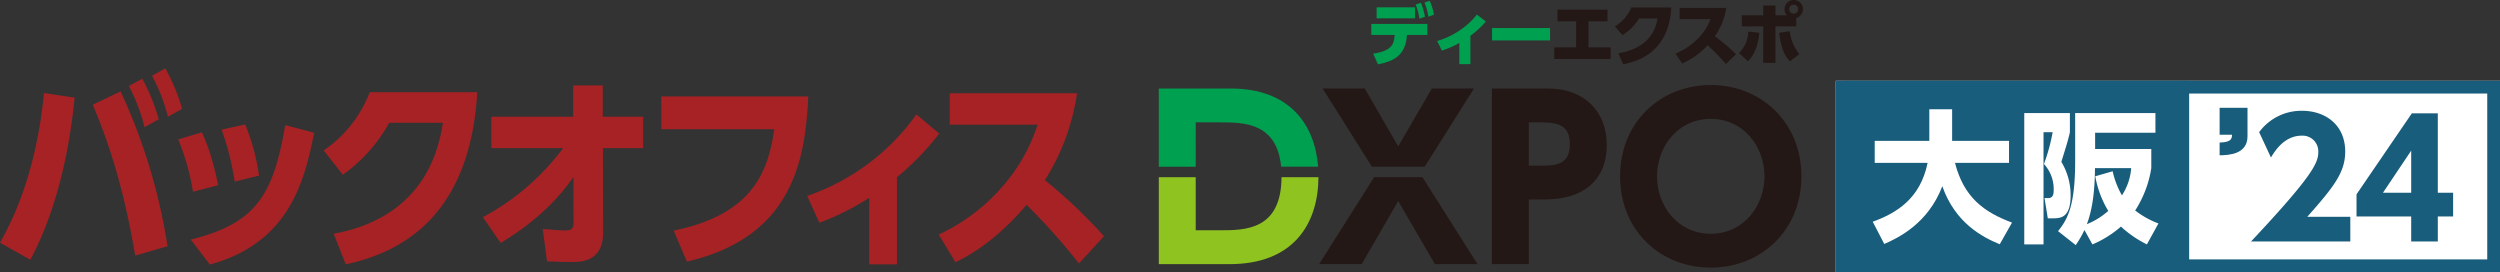 <svg xmlns="http://www.w3.org/2000/svg" width="752.933" height="81.965" viewBox="0 0 752.933 81.965">
  <rect x="0" y="0" width="752.933" height="81.965" fill="#333333" stroke="none"/>
  <g id="logo-box-dxpo-osaka-extra" transform="translate(-434 -2163.589)">
    <g id="logo-box-dxpo-tokyo" transform="translate(0 1097)">
      <g id="logo-box-dxpo" transform="translate(434 1087.166)">
        <g id="logo-dxpo" transform="translate(349 5.026)">
          <path id="パス_12109" data-name="パス 12109" d="M734.177,76.165h7.5c6.9,0,16.97.059,18.224,13.353h11.136c-.978-12.735-8.589-23.549-26.334-23.549H723.059V89.518h11.118Z" transform="translate(-723.059 -64.915)" fill="#00a051"/>
          <path id="パス_12110" data-name="パス 12110" d="M741.348,108.665h-7.171V92.671H723.059v26.191h21.316c19.225,0,26.682-12.089,26.772-26.191h-11.12C759.91,108.658,749.069,108.665,741.348,108.665Z" transform="translate(-723.059 -64.915)" fill="#8fc31f"/>
          <path id="パス_12111" data-name="パス 12111" d="M787.916,92.671l-16.575,26.191h12.828L795.156,99.85l11.053,19.013h12.828L802.462,92.671Z" transform="translate(-723.059 -64.915)" fill="#231815"/>
          <path id="パス_12112" data-name="パス 12112" d="M817.985,65.969h-12.7L795.156,83.4,785.091,65.969h-12.7l14.855,23.55H803.13Z" transform="translate(-723.059 -64.915)" fill="#231815"/>
          <path id="パス_12113" data-name="パス 12113" d="M840.347,65.969H823.373v52.893h11.119V99.389h4.868c11.513,0,18.619-5.79,18.619-16.447C857.979,72.678,851.005,65.969,840.347,65.969ZM838.11,89.192h-3.618V76.165h3.618c5.4,0,8.751.988,8.751,6.646C846.861,89.192,842.058,89.192,838.11,89.192Z" transform="translate(-723.059 -64.915)" fill="#231815"/>
          <path id="パス_12114" data-name="パス 12114" d="M889.289,64.915c-14.934,0-27.3,10.988-27.3,27.5,0,16.579,12.369,27.5,27.3,27.5,15,0,27.3-11.052,27.3-27.5C916.591,76.034,904.354,64.915,889.289,64.915Zm0,44.8c-10,0-16.184-8.487-16.184-17.3s6.184-17.3,16.184-17.3,16.184,8.487,16.184,17.3S899.288,109.718,889.289,109.718Z" transform="translate(-723.059 -64.915)" fill="#231815"/>
        </g>
        <g id="logo-box">
          <path id="パス_12117" data-name="パス 12117" d="M396.944,68.818c-2.028,20.969-7.209,37.493-13.348,48.822l-9.123-5.132c9.461-16.525,12.277-34.864,13.234-45.067Zm18.247,47.571c-3.491-20.719-8.166-34.551-12.784-45.443L410.8,66.94a174.554,174.554,0,0,1,14.137,46.631Zm2.141-53.266a60.009,60.009,0,0,1,4.956,12.205l-4.28,2.379a54.855,54.855,0,0,0-4.731-12.394Zm6.928-3.13a56.87,56.87,0,0,1,5.068,12.2l-4.28,2.379a53.729,53.729,0,0,0-4.787-12.331Z" transform="translate(-374.473 -59.993)" fill="#a72224"/>
          <path id="パス_12118" data-name="パス 12118" d="M432.6,97.173a70.1,70.1,0,0,0-4.45-15.774l7.1-2.128c2.591,5.383,4,11.517,4.957,15.9Zm-.676,14.4c19.262-4.819,24.837-12.893,28.441-34.487L469.1,79.4c-2.872,13.958-7.1,33.049-31.427,39.684ZM445.16,94.105a82.174,82.174,0,0,0-3.942-15.647l7.1-1.565a64.5,64.5,0,0,1,4.168,15.4Z" transform="translate(-374.473 -59.993)" fill="#a72224"/>
          <path id="パス_12119" data-name="パス 12119" d="M474.957,109.816c10.7-1.94,29.23-8.387,32.892-33.423H491.685A47.072,47.072,0,0,1,477.717,92.04l-5.744-7.323a37.434,37.434,0,0,0,13.854-17.526h32.384c-2.2,37.869-23.485,48.383-39.593,51.826Z" transform="translate(-374.473 -59.993)" fill="#a72224"/>
          <path id="パス_12120" data-name="パス 12120" d="M522.44,84.028V74.577h24.669V65.126h8.9v9.451h12.165v9.451h-12.11l.057,25.412c0,8.888-6.871,8.888-9.518,8.888-1.69,0-3.1-.062-7.378-.187l-1.295-9.764c2.985.25,5.463.437,6.7.437,1.464,0,2.591-.25,2.591-2.127l-.057-13.958c-3.66,5.382-10.419,13.019-21.908,19.841l-5.351-7.761a72.655,72.655,0,0,0,24.161-20.781Z" transform="translate(-374.473 -59.993)" fill="#a72224"/>
          <path id="パス_12121" data-name="パス 12121" d="M617.909,68.443c-.9,19.779-5.069,42.437-36.552,49.76l-4-9.326c22.416-4.632,28.329-16.148,30.3-30.545H573.642V68.443Z" transform="translate(-374.473 -59.993)" fill="#a72224"/>
          <path id="パス_12122" data-name="パス 12122" d="M644.609,119.017h-8.335V98.987a77.674,77.674,0,0,1-15.038,7.512l-3.661-8.074a67.125,67.125,0,0,0,32.892-24.536l6.871,5.757a81.12,81.12,0,0,1-12.729,13.145Z" transform="translate(-374.473 -59.993)" fill="#a72224"/>
          <path id="パス_12123" data-name="パス 12123" d="M698.851,67.5a67.055,67.055,0,0,1-9.688,26.163,153.87,153.87,0,0,1,17.8,16.9l-7.547,8.2a185.1,185.1,0,0,0-15.769-17.651c-3.548,4.131-11.039,12.33-21.4,17.275l-5.068-8.325A57.339,57.339,0,0,0,676.548,95.42a52.917,52.917,0,0,0,10.419-18.465H660.5V67.5Z" transform="translate(-374.473 -59.993)" fill="#a72224"/>
        </g>
      </g>
      <g id="logo-osaka" transform="translate(986.873 1090.922)">
        <g id="グループ_14640" data-name="グループ 14640" transform="translate(-4927.042 -63.75)">
          <g id="長方形_2037" data-name="長方形 2037" transform="translate(4927.042 63.749)" fill="#fff" stroke="#195d7d" stroke-width="3.839">
            <rect width="200.06" height="57.633" stroke="none"/>
            <rect x="1.919" y="1.919" width="196.221" height="53.794" fill="none"/>
          </g>
          <rect id="長方形_2038" data-name="長方形 2038" width="104.149" height="57.604" transform="translate(4929.333 63.749)" fill="#195d7d"/>
        </g>
        <g id="グループ_14641" data-name="グループ 14641" transform="translate(-4927.042 -63.75)">
          <path id="パス_12544" data-name="パス 12544" d="M4938.184,106.2c7.041-2.576,14.3-6.827,16.529-17.733h-15.93V81.851h16.446V72.318h6.871v9.533h17.132v6.612h-16.275c2.664,10.348,8.631,14.813,17.176,17.991l-3.692,6.526c-5.24-2.146-13.4-6.4-17.3-17.475-4.3,11.293-13.354,15.587-17.477,17.39Z" fill="#fff"/>
          <path id="パス_12545" data-name="パス 12545" d="M4983.826,73.478h13.74v5.753c-.429,1.975-.859,3.435-2.576,8.931a19.367,19.367,0,0,1,2.791,10.22c0,6.784-3.263,6.784-5.324,6.784h-1.547l-.986-6.1h1.158c1.031,0,1.59-.643,1.59-2.146a11.151,11.151,0,0,0-2.92-8.115,55.1,55.1,0,0,0,2.619-9.576h-2.748v33.792h-5.8Zm36.928,39.545a33.07,33.07,0,0,1-7.816-5.367,31.511,31.511,0,0,1-8.586,5.367l-2.407-4.336a31.913,31.913,0,0,1-2.619,4.551L4994,109.03c2.877-3.563,5.152-7.642,5.152-21.04V73.478h24.176V79.4h-18.164V84.3h16.918v5.754a32.9,32.9,0,0,1-4.852,12.753,26.561,26.561,0,0,0,7,3.907ZM5010.447,91a25.873,25.873,0,0,0,2.791,7.257,17.4,17.4,0,0,0,2.791-8.2h-10.906c-.043,3.692-.215,11.078-2.447,16.875a22.224,22.224,0,0,0,6.441-3.994,30.422,30.422,0,0,1-3.908-10.434Z" fill="#fff"/>
        </g>
        <g id="グループ_14643" data-name="グループ 14643" transform="translate(-4927.042 -63.75)">
          <path id="パス_12553" data-name="パス 12553" d="M5051.059,71.885V80.43c0,5.52-5.711,5.712-8.4,5.76V82.35c3.217-.1,3.7-.912,3.744-2.353h-3.744V71.885Z" fill="#195d7d"/>
          <path id="パス_12554" data-name="パス 12554" d="M5082.021,104.708v7.44h-29.906c18.434-19.633,20.258-23.666,20.258-26.881a4.73,4.73,0,0,0-4.945-4.994c-5.28,0-8.114,4.609-9.313,6.578l-3.552-7.633a15.785,15.785,0,0,1,12.96-6.433c6.866,0,12.961,4.128,12.961,12.289,0,6.288-3.5,10.705-11.423,19.634Z" fill="#195d7d"/>
          <path id="パス_12555" data-name="パス 12555" d="M5100.355,112.148v-7.537h-16.464V97.939l16.658-24.386h7.824V97.459h4.607v7.152h-4.607v7.537Zm-8.5-14.689h8.5V84.786Z" fill="#195d7d"/>
        </g>
      </g>
    </g>
    <g id="グループ_14956" data-name="グループ 14956" transform="translate(69.299 2211.405)">
      <path id="パス_13008" data-name="パス 13008" d="M778.276-31.642c5.788-.879,6.238-2.966,6.463-5.645H777.7V-40.6h16.876v3.315h-6.137c-.389,5.89-3.539,7.854-8.734,8.857Zm12.6-13.95v3.314H779.3v-3.314Zm1.759-1.349a17.037,17.037,0,0,1,1.208,4.213l-1.678.553a16.887,16.887,0,0,0-1.1-4.254Zm2.66-.615a17.174,17.174,0,0,1,1.267,4.193l-1.678.573a17.525,17.525,0,0,0-1.165-4.234Z" transform="translate(0 -0.015)" fill="#00a051"/>
      <path id="パス_13009" data-name="パス 13009" d="M808.781-28.233h-3.333V-34.6a27.66,27.66,0,0,1-5.257,2.291l-1.432-2.883a23.677,23.677,0,0,0,6.525-3.028,22.324,22.324,0,0,0,5.441-4.93l2.721,2.086a27.758,27.758,0,0,1-4.665,4.3Z" transform="translate(-1.234 -0.274)" fill="#00a051"/>
      <path id="パス_13010" data-name="パス 13010" d="M833.8-38.843v3.723H816.329v-3.723Z" transform="translate(-2.264 -0.526)" fill="#00a051"/>
      <path id="パス_13011" data-name="パス 13011" d="M846.546-33.357h6.668v3.5H836.237v-3.5h6.586v-7.855H837.2v-3.519h15.074v3.519h-5.727Z" transform="translate(-3.431 -0.181)" fill="#231815"/>
      <path id="パス_13012" data-name="パス 13012" d="M856.659-31.639c5.031-.818,10.656-3.375,11.822-10.473h-5.564a15.438,15.438,0,0,1-5.011,5.011l-2.291-2.639a11.822,11.822,0,0,0,4.971-5.687h12.027c-.143,2.169-.491,7.61-4.44,11.946-1.534,1.657-4.335,4.071-10.062,5.155Z" transform="translate(-4.567 -0.14)" fill="#231815"/>
      <path id="パス_13013" data-name="パス 13013" d="M890.316-45.3a20.582,20.582,0,0,1-3.437,8.571,50.181,50.181,0,0,1,6.361,5.4l-3.027,2.946a69.189,69.189,0,0,0-5.522-5.666,22.44,22.44,0,0,1-7.67,5.5l-2.005-2.987a20.452,20.452,0,0,0,6.872-4.622,16.466,16.466,0,0,0,3.684-5.747h-9.308v-3.4Z" transform="translate(-5.704 -0.148)" fill="#231815"/>
      <path id="パス_13014" data-name="パス 13014" d="M895.328-31.821a9.872,9.872,0,0,0,2.822-6.484l3.294.348c-.225,2.761-1,6.136-3.376,8.59Zm14.441-11.394a2.537,2.537,0,0,1-.716-1.84,2.763,2.763,0,0,1,2.762-2.761,2.78,2.78,0,0,1,2.782,2.761,2.774,2.774,0,0,1-2.024,2.658v2.537h-6.26v10.984H902.63V-39.859h-6.444v-3.355h6.444V-46.18h3.682v2.965Zm.88,4.808a12.763,12.763,0,0,0,2.883,6.893l-2.883,2.189c-1.841-2.107-2.68-4.4-3.233-8.632Zm-.185-6.648a1.349,1.349,0,0,0,1.35,1.35,1.349,1.349,0,0,0,1.35-1.35,1.349,1.349,0,0,0-1.35-1.35A1.349,1.349,0,0,0,910.465-45.055Z" transform="translate(-6.894)" fill="#231815"/>
    </g>
  </g>
</svg>
